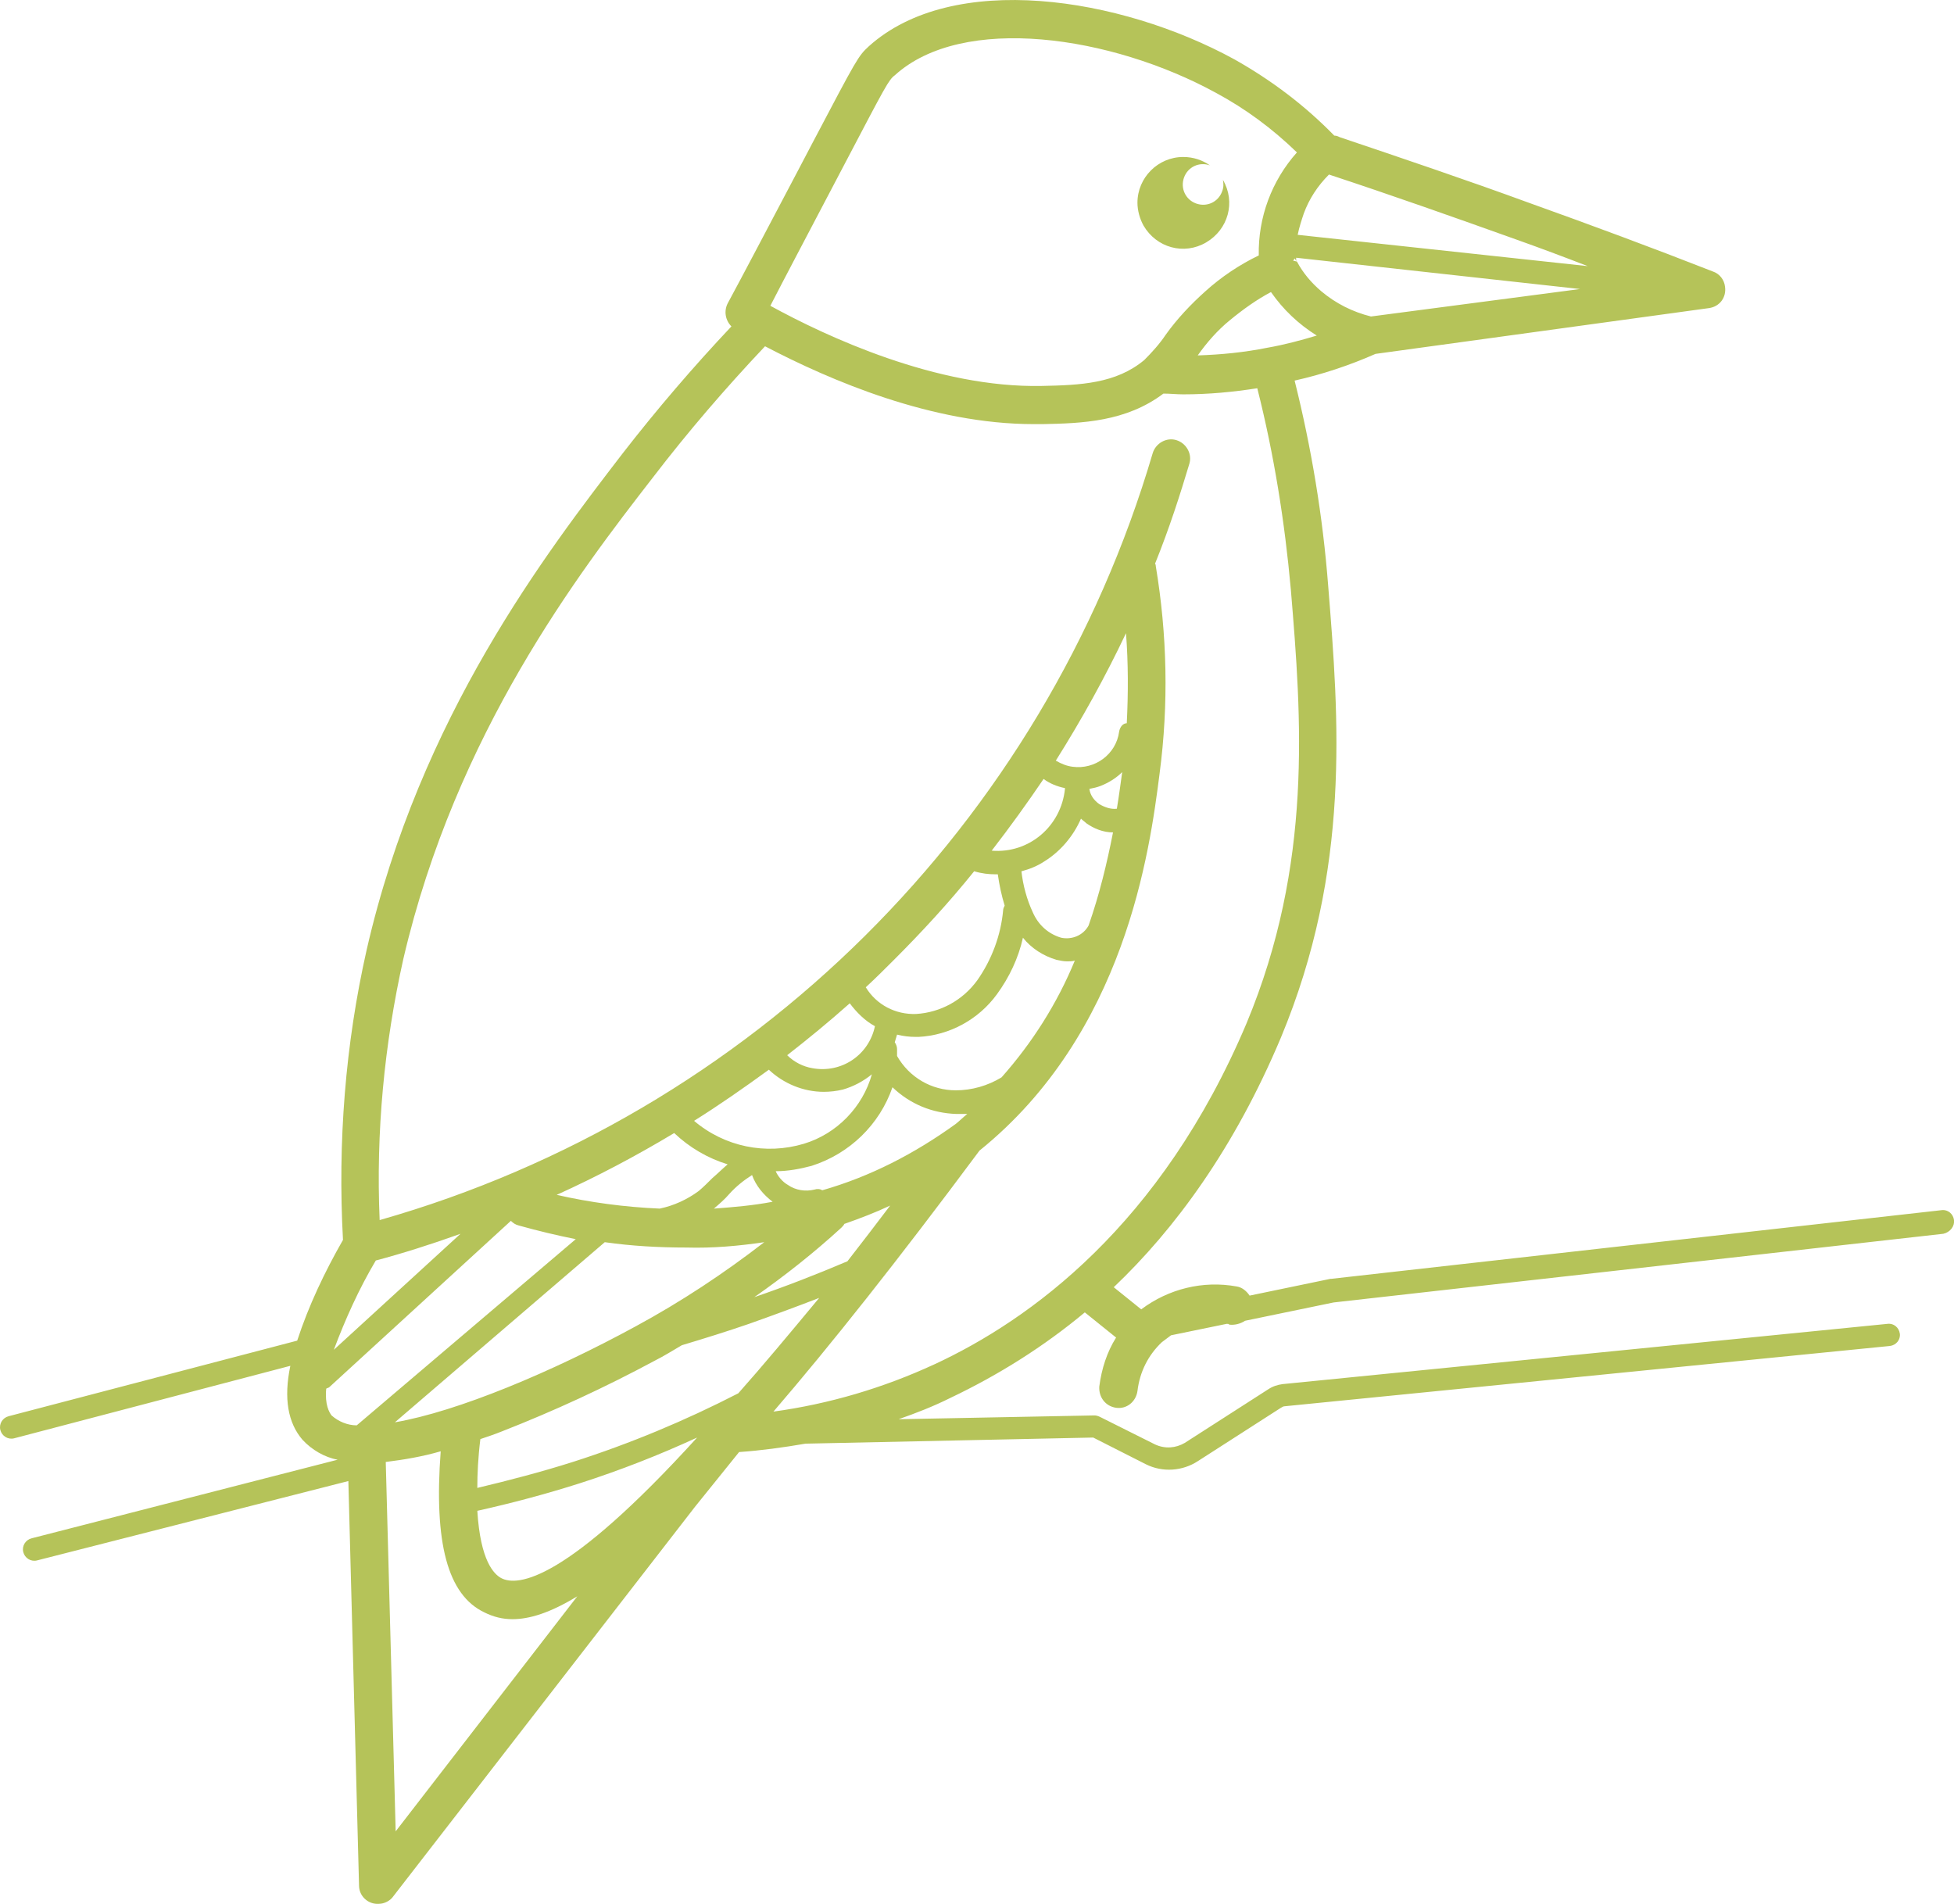 <svg width="123.16" height="120" version="1.1" viewBox="0 0 123.16 120" xmlns="http://www.w3.org/2000/svg"><style type="text/css">.st0{fill:#B5C359;}</style><path class="st0" d="m123.16 76.899c-0.048-0.385-0.385-0.673-0.77-0.625l-38.481 4.329h-0.048l-5.099 1.058c-0.192-0.289-0.481-0.529-0.818-0.577-2.116-0.385-4.281 0.144-6.013 1.443l-1.732-1.395c3.848-3.656 7.6-8.754 10.534-15.729 4.425-10.63 3.656-20.106 2.982-28.476-0.337-4.377-1.058-8.706-2.116-12.939 1.732-0.385 3.463-0.962 5.099-1.683l21.02-2.886c0.673-0.096 1.106-0.673 1.01-1.347-0.048-0.433-0.337-0.818-0.77-0.962-3.8-1.491-7.696-2.934-11.592-4.329-3.944-1.443-7.937-2.79-11.929-4.137-0.096-0.048-0.192-0.096-0.337-0.096-1.876-1.924-3.992-3.511-6.301-4.81-7.215-3.944-17.749-5.58-23.04-0.818-0.673 0.625-0.722 0.722-3.559 6.109l-1.01 1.924c-1.876 3.559-3.367 6.397-4.329 8.177-0.241 0.481-0.144 1.058 0.24 1.443-2.405 2.549-4.714 5.243-6.878 8.033-4.762 6.205-12.747 16.547-16.114 31.266-1.347 5.965-1.828 12.121-1.491 18.278-1.154 2.02-2.164 4.137-2.886 6.349l-18.182 4.762c-0.385 0.096-0.625 0.481-0.529 0.866 0.096 0.385 0.481 0.625 0.866 0.529l17.413-4.57c-0.433 2.068-0.144 3.608 0.77 4.666 0.577 0.625 1.395 1.106 2.213 1.251l-19.288 4.954c-0.385 0.096-0.625 0.481-0.529 0.866 0.096 0.385 0.481 0.625 0.866 0.529l19.625-5.003 0.673 25.493c0 0.673 0.577 1.202 1.251 1.154 0.337 0 0.722-0.192 0.914-0.481l19-24.531 2.79-3.463c1.395-0.096 2.79-0.289 4.185-0.529l18.134-0.385 3.319 1.683c1.058 0.529 2.309 0.433 3.271-0.192l5.243-3.367c0.096-0.048 0.144-0.096 0.241-0.096l38.144-3.8c0.385-0.048 0.673-0.385 0.625-0.77-0.048-0.385-0.385-0.673-0.77-0.625l-38.144 3.8c-0.337 0.048-0.625 0.144-0.914 0.337l-5.243 3.367c-0.577 0.337-1.251 0.385-1.876 0.096l-3.463-1.732c-0.096-0.048-0.24-0.096-0.337-0.096l-12.362 0.24c1.106-0.385 2.213-0.818 3.271-1.347 3.03-1.443 5.868-3.223 8.466-5.387l1.972 1.587c-0.577 0.914-0.914 1.972-1.058 3.079-0.048 0.673 0.385 1.251 1.058 1.347s1.251-0.385 1.347-1.058c0.144-1.202 0.673-2.261 1.539-3.078 0.192-0.144 0.385-0.289 0.577-0.433l3.511-0.722c0.096 0 0.144 0 0.144 0.048 0.337 0.048 0.722-0.048 1.01-0.241l5.58-1.154 38.433-4.329c0.433-0.096 0.722-0.481 0.673-0.866zm-43.291-54.979c-1.443 0.289-2.886 0.433-4.377 0.481 0.577-0.818 1.251-1.587 2.02-2.213 0.818-0.673 1.683-1.299 2.597-1.78 0.77 1.106 1.732 2.02 2.886 2.742-0.962 0.289-2.02 0.577-3.127 0.77zm6.542-1.972c-1.154-0.289-2.213-0.818-3.127-1.587-0.625-0.529-1.154-1.154-1.539-1.876-0.048 0-0.144-0.048-0.24-0.048 0.048-0.048 0.048-0.096 0.096-0.144 0.048 0.048 0.096 0.144 0.096 0.192v-0.24l17.894 1.972zm-4.233-6.494c0.337-0.914 0.866-1.732 1.587-2.453 3.944 1.299 7.888 2.694 11.785 4.089 1.491 0.529 3.03 1.106 4.521 1.683l-18.278-1.972c0.096-0.481 0.241-0.914 0.385-1.347zm-29.871-1.347 1.01-1.924c2.501-4.762 2.694-5.147 3.079-5.435 4.281-3.896 13.661-2.501 20.25 1.106 1.876 1.01 3.559 2.261 5.099 3.752-1.587 1.78-2.453 4.089-2.405 6.494-1.202 0.577-2.357 1.347-3.367 2.261-0.914 0.818-1.78 1.732-2.501 2.742-0.385 0.577-0.866 1.106-1.347 1.587-1.78 1.491-4.04 1.587-6.446 1.635-6.638 0.144-13.613-3.127-17.124-5.051 0.914-1.78 2.213-4.233 3.752-7.167zm-28.62 67.341c1.635-0.433 3.463-1.01 5.339-1.683l-7.985 7.311c0.722-1.924 1.587-3.848 2.646-5.628zm-1.202 10.39c-0.577 0-1.154-0.24-1.587-0.625-0.144-0.192-0.433-0.673-0.337-1.683 0.048-0.048 0.144-0.048 0.192-0.096l11.448-10.486c0.144 0.144 0.289 0.24 0.481 0.289 1.202 0.337 2.405 0.625 3.608 0.866zm25.686-11.544c-2.549 1.972-5.243 3.752-8.081 5.291-5.291 2.886-11.256 5.387-15.2 6.061l13.228-11.352c1.683 0.241 3.415 0.337 5.147 0.337 1.635 0.048 3.271-0.096 4.906-0.337zm-3.175-2.116c0.337-0.289 0.673-0.577 0.962-0.914 0.433-0.481 0.914-0.866 1.443-1.202 0.241 0.673 0.722 1.251 1.299 1.683-1.251 0.241-2.453 0.337-3.704 0.433zm8.033 1.202c0.096-0.096 0.144-0.144 0.192-0.24 0.962-0.337 1.972-0.722 2.886-1.154-0.914 1.202-1.828 2.405-2.694 3.511-1.924 0.818-3.896 1.587-5.868 2.261 1.924-1.347 3.752-2.79 5.484-4.377zm-1.202-2.357c-0.144-0.096-0.337-0.096-0.481-0.048-0.577 0.144-1.202 0.048-1.683-0.289-0.337-0.192-0.625-0.529-0.77-0.866 0.77 0 1.539-0.144 2.261-0.337 2.405-0.77 4.281-2.597 5.099-4.954 1.106 1.058 2.501 1.635 4.04 1.683h0.144 0.529c-0.24 0.192-0.481 0.433-0.722 0.625-2.597 1.876-5.387 3.319-8.418 4.185zm8.418-6.301c-1.539 0-2.934-0.818-3.704-2.164v-0.433c0-0.144-0.048-0.289-0.144-0.433 0.048-0.144 0.096-0.337 0.144-0.481 0.385 0.096 0.77 0.144 1.202 0.144h0.144c1.972-0.096 3.8-1.106 4.954-2.694 0.77-1.058 1.347-2.261 1.635-3.559 0.529 0.673 1.299 1.154 2.116 1.395 0.241 0.048 0.433 0.096 0.673 0.096 0.144 0 0.337 0 0.481-0.048-1.106 2.694-2.694 5.195-4.618 7.359-0.866 0.529-1.876 0.818-2.886 0.818zm6.638-9.62c-0.818-0.24-1.443-0.818-1.78-1.587-0.385-0.818-0.625-1.732-0.722-2.597 0.529-0.144 1.01-0.337 1.443-0.625 1.01-0.625 1.828-1.587 2.309-2.694 0.096 0.096 0.241 0.192 0.337 0.289 0.481 0.337 1.058 0.577 1.683 0.577-0.385 1.972-0.866 3.944-1.539 5.868-0.337 0.625-1.058 0.914-1.732 0.77zm2.405-8.418c-0.337-0.241-0.577-0.577-0.625-0.962 0.241-0.048 0.481-0.096 0.722-0.192 0.481-0.192 0.962-0.481 1.347-0.866-0.096 0.673-0.192 1.443-0.337 2.309-0.385 0.048-0.77-0.096-1.106-0.289zm1.251-4.57c-0.192 1.443-1.539 2.405-2.934 2.213-0.385-0.048-0.722-0.192-1.058-0.385 1.635-2.597 3.127-5.291 4.425-8.033 0.144 1.876 0.144 3.8 0.048 5.676-0.24 0-0.433 0.24-0.481 0.529zm-3.415 3.559v0.048c-0.24 2.357-2.261 4.089-4.618 3.896 1.154-1.491 2.261-3.03 3.271-4.521 0.385 0.289 0.866 0.481 1.347 0.577zm-4.377 5.435h0.144c0.096 0.673 0.24 1.347 0.433 1.972-0.048 0.096-0.096 0.192-0.096 0.289-0.144 1.587-0.722 3.127-1.635 4.425-0.914 1.251-2.309 2.02-3.848 2.116-1.299 0.048-2.501-0.577-3.175-1.683 0.625-0.577 1.202-1.154 1.78-1.732 1.78-1.78 3.463-3.608 5.051-5.58 0.481 0.144 0.914 0.192 1.347 0.192zm-7.6 9.572c-0.385 1.828-2.116 2.982-3.944 2.646-0.577-0.096-1.154-0.385-1.587-0.818 1.299-1.01 2.646-2.116 3.944-3.271 0.433 0.577 0.962 1.106 1.587 1.443zm-3.223 4.137c0.385 0 0.818-0.048 1.202-0.144 0.673-0.192 1.299-0.529 1.828-0.962-0.577 2.068-2.213 3.752-4.281 4.377-2.405 0.722-5.003 0.192-6.926-1.443 1.539-0.962 3.127-2.068 4.714-3.223 0.914 0.866 2.164 1.395 3.463 1.395zm-6.061 4.57c-0.337 0.289-0.625 0.577-0.962 0.866-0.289 0.289-0.577 0.577-0.866 0.818-0.722 0.529-1.539 0.914-2.453 1.106-2.213-0.096-4.377-0.385-6.494-0.866 2.549-1.154 5.003-2.453 7.407-3.896 0.962 0.914 2.116 1.587 3.367 1.972zm-20.924 42.04-0.625-23.281c1.154-0.144 2.309-0.337 3.463-0.673-0.433 5.772 0.433 9.043 2.742 10.149 0.577 0.289 1.154 0.433 1.78 0.433 1.058 0 2.357-0.385 4.089-1.443zm6.638-15.969c-0.433-0.241-1.299-1.058-1.491-4.233 2.164-0.481 4.329-1.058 6.446-1.732 2.549-0.818 5.003-1.78 7.407-2.886-8.225 9.043-11.304 9.428-12.362 8.851zm14.959-11.64c-3.367 1.732-6.83 3.175-10.438 4.329-1.972 0.625-3.992 1.154-6.013 1.635 0-0.866 0.048-1.924 0.192-3.078 0.433-0.144 0.866-0.289 1.347-0.481 3.319-1.299 6.542-2.79 9.668-4.473 0.577-0.289 1.106-0.625 1.683-0.962 1.443-0.433 2.838-0.866 4.233-1.347 1.491-0.529 2.934-1.058 4.425-1.635-1.876 2.261-3.559 4.281-5.099 6.013zm12.362-1.828c-3.223 1.491-6.638 2.501-10.149 2.982 3.559-4.137 7.84-9.524 12.987-16.45 9.187-7.407 10.726-18.856 11.352-23.762 0.577-4.377 0.481-8.754-0.24-13.083 0-0.048 0-0.096-0.048-0.144 0.914-2.261 1.587-4.377 2.164-6.301 0.192-0.625-0.192-1.299-0.818-1.491-0.625-0.192-1.299 0.192-1.491 0.818-6.878 23.377-25.253 41.655-48.726 48.341-0.24-5.532 0.289-11.063 1.491-16.45 3.319-14.238 11.063-24.339 15.729-30.352 2.213-2.886 4.57-5.628 7.071-8.273 4.137 2.164 10.534 4.906 16.932 4.906h0.577c2.453-0.048 5.243-0.144 7.6-1.924 0.433 0 0.818 0.048 1.251 0.048 1.587 0 3.127-0.144 4.666-0.385 1.058 4.185 1.732 8.418 2.116 12.699 0.673 8.081 1.395 17.268-2.79 27.321-5.387 12.747-13.661 18.711-19.673 21.501zm12.795-73.21c0-1.587 1.299-2.886 2.886-2.886 0.625 0 1.202 0.192 1.683 0.529-0.673-0.24-1.395 0.096-1.635 0.77-0.24 0.673 0.096 1.395 0.77 1.635 0.673 0.24 1.395-0.096 1.635-0.77 0.096-0.24 0.096-0.481 0.048-0.722 0.818 1.395 0.337 3.127-1.058 3.944-1.395 0.818-3.127 0.337-3.944-1.058-0.24-0.433-0.385-0.962-0.385-1.443z" fill="#b5c359" stroke-width=".481"/></svg>
